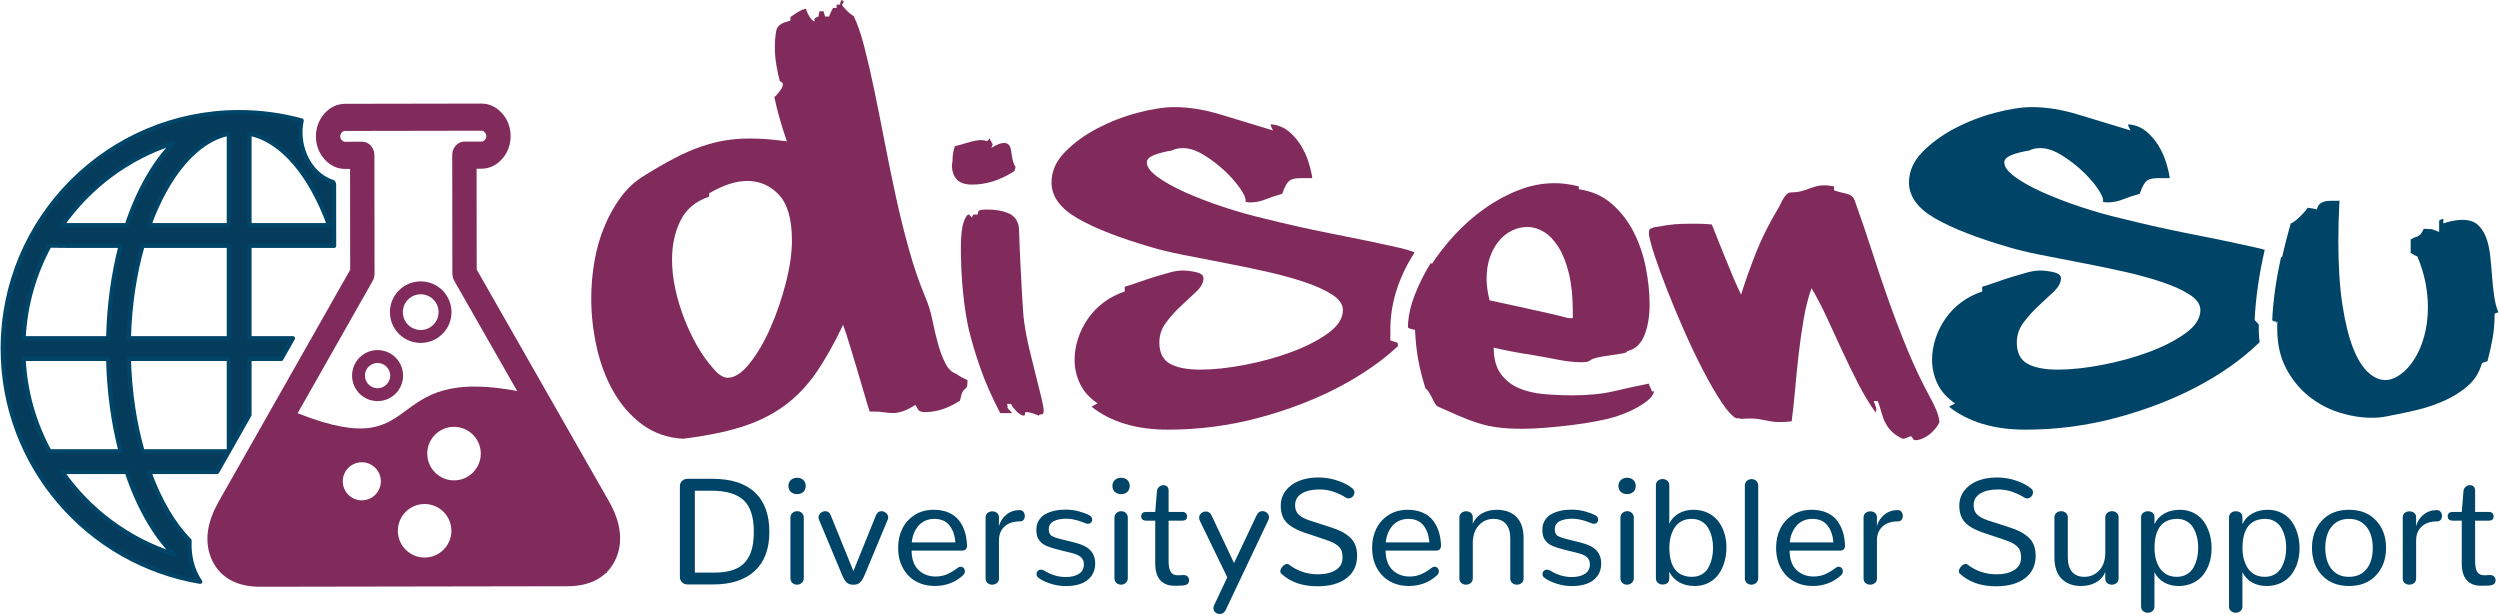 <svg viewBox="0 0 581 143" xmlns="http://www.w3.org/2000/svg" fill-rule="evenodd" clip-rule="evenodd" stroke-linejoin="round" stroke-miterlimit="1.414"><path d="M158.743 101.966c-3.653-.222-6.82-1.33-9.502-3.323-2.68-1.993-4.895-4.522-6.645-7.586s-3.05-6.5-3.906-10.3c-.855-3.803-1.283-7.587-1.283-11.353 0-2.953.253-5.87.758-8.75.506-2.88 1.282-5.575 2.332-8.085 1.05-2.51 2.31-4.763 3.79-6.757 1.476-1.993 3.224-3.62 5.246-4.874 2.72-1.698 5.15-3.102 7.287-4.208 2.136-1.11 4.178-1.995 6.12-2.658 1.943-.666 3.81-1.146 5.596-1.44 1.79-.295 3.692-.444 5.714-.444 2.565 0 5.44.22 8.628.664-.7-1.993-1.302-3.913-1.808-5.76-.505-1.844-.875-3.358-1.107-4.54.31-.22.72-.664 1.224-1.328.506-.665.758-1.22.758-1.662 0-.295-.234-.516-.7-.664-.31-1.11-.583-2.363-.816-3.767-.235-1.403-.35-2.804-.35-4.207 0-1.478.115-2.77.35-3.876.232-1.11 1.32-1.847 3.264-2.215V3.95c.31-.224.875-.593 1.69-1.11.816-.517 1.457-.775 1.924-.775 0 .074.06.258.174.555.117.294.273.608.467.94.194.332.407.646.64.94.234.298.505.444.817.444l-.234-.443v-.108c0 .072.04.11.117.11.078 0 .097-.056.058-.167-.04-.11.252-.277.875-.498 0-.222.078-.628.232-1.217h.933c.078.22.195.626.35 1.217h.934c.232-.665.544-1.33.932-1.994h.816V1.51c0-.294.04-.442.117-.442h.7c0-.22.077-.554.233-.997.388 0 .58.112.58.334 0 .147-.056.276-.173.387-.116.112-.175.24-.175.39 0 .073.292.423.875 1.05.584.628 1.186 1.127 1.806 1.496.857 1.698 1.672 4.042 2.45 7.034.777 2.99 1.554 6.348 2.33 10.078.78 3.73 1.574 7.716 2.392 11.96.816 4.246 1.69 8.51 2.624 12.794.93 4.282 1.96 8.435 3.087 12.46 1.127 4.023 2.39 7.696 3.79 11.02.698 1.624 1.243 3.396 1.63 5.316.39 1.92.82 3.728 1.285 5.427.466 1.698 1.03 3.21 1.69 4.54.66 1.33 1.536 2.178 2.622 2.55.7.514 1.556.994 2.566 1.437 0 .886-.06 1.423-.174 1.606-.117.186-.253.334-.41.443-.155.112-.33.315-.523.61-.195.297-.41.997-.64 2.106-2.723 1.772-5.404 2.658-8.046 2.658-.855 0-1.38-.148-1.574-.443-.195-.296-.448-.702-.758-1.22-1.943 1.258-3.653 1.885-5.13 1.885-.778 0-1.497-.055-2.157-.166-.66-.113-1.303-.167-1.923-.167h-1.4c-.39-1.18-.835-2.658-1.34-4.43-.506-1.773-1.05-3.62-1.634-5.54-.58-1.918-1.145-3.783-1.69-5.592-.542-1.807-1.047-3.34-1.514-4.595-2.1 4.43-4.218 8.177-6.354 11.24-2.14 3.067-4.606 5.614-7.404 7.643-2.798 2.032-6.063 3.638-9.794 4.82-3.73 1.18-8.277 2.103-13.64 2.768zm6.88-16.503c1.243 1.55 2.408 2.327 3.497 2.327 1.633 0 3.342-1.126 5.13-3.38 1.787-2.25 3.4-5.02 4.838-8.306 1.438-3.285 2.623-6.755 3.556-10.41.933-3.656 1.4-6.923 1.4-9.803 0-4.945-1.012-8.49-3.03-10.632-2.023-2.14-4.472-3.21-7.348-3.21-2.642 0-5.596.96-8.86 2.88v.773c-3.11 1.036-5.324 2.882-6.645 5.54-1.322 2.658-1.98 5.685-1.98 9.083 0 2.215.25 4.485.757 6.81.505 2.325 1.185 4.597 2.04 6.812.854 2.215 1.845 4.32 2.973 6.313 1.127 1.993 2.35 3.728 3.673 5.205zM241.426 96.595c-1.336-.55-2.265-.826-2.787-.826-.293 0-.438.082-.438.246v.166c0 .276-.087.413-.26.413-.232 0-.51-.095-.83-.29-.317-.192-.623-.44-.913-.744-.29-.3-.553-.604-.785-.908-.232-.304-.377-.565-.435-.785h-.96c.118.33.176.522.176.578l-.087.165c0 .165.376.635 1.132 1.406h-2.787c-1.975-3.805-3.528-7.335-4.66-10.59-1.133-3.253-2.018-6.232-2.657-8.934-.232-.994-.464-2.206-.696-3.64-.233-1.435-.435-3.007-.61-4.717-.174-1.71-.305-3.462-.392-5.253-.087-1.793-.13-3.516-.13-5.172 0-2.756.203-4.756.61-5.997.406-1.24.84-1.862 1.306-1.862.174.222.407.47.696.746 0-.276.116-.524.348-.745h.96c0-.66.246-1.02.74-1.074.492-.056 1-.083 1.523-.083 1.8 0 3.367.26 4.703.786 1.336.523 2.178 1.502 2.525 2.935.06.22.103.814.133 1.78.028.965.072 2.15.13 3.558.058 1.405.13 2.95.217 4.633.088 1.682.175 3.322.262 4.923.088 1.598.175 3.073.262 4.423.086 1.352.188 2.415.305 3.186.29 2.04.696 4.15 1.218 6.33.522 2.177 1.03 4.233 1.524 6.162.494 1.93.914 3.627 1.263 5.088.347 1.462.522 2.44.522 2.937 0 .608-.175.897-.522.87-.35-.028-.552.068-.61.288zm-5.662-56.838c-3.25 2.097-6.532 3.145-9.842 3.145-1.683 0-2.89-.415-3.613-1.242-.728-.826-1.09-1.958-1.09-3.39.115-.388.173-.926.173-1.616 0-.688.174-1.585.524-2.688.754-.166 1.755-.44 3.004-.828 1.25-.385 2.28-.58 3.093-.58.464 0 .93.084 1.393.25l.262-.25c.115-.108.203-.246.26-.412.175.276.32.537.437.786.115.25.232.427.347.538-.057.22-.115.4-.174.537-.058.14-.116.263-.173.372 1.276-.772 2.263-1.16 2.96-1.16.93 0 1.48.58 1.655 1.74.232 2.04.58 3.31 1.044 3.805l-.26.992zM334.075 94.445c-.29-.22-.552-.566-.784-1.034-.232-.468-.464-.924-.696-1.365-.232-.44-.465-.826-.697-1.158-.232-.33-.435-.524-.61-.58-.754-2.426-1.32-4.674-1.697-6.74-.378-2.07-.625-4.373-.742-6.91-.347-.056-.594-.11-.74-.165-.144-.055-.39-.138-.74-.25 0-2.15.45-4.466 1.35-6.948.9-2.483 2.148-4.98 3.746-7.49 1.596-2.507 3.47-4.92 5.617-7.237 2.148-2.317 4.47-4.358 6.968-6.123 2.497-1.765 5.124-3.186 7.882-4.26 2.76-1.075 5.53-1.614 8.318-1.614 1.858 0 3.744.25 5.66.745v.662c3.02.44 5.575 1.573 7.666 3.392 2.09 1.82 3.788 4.01 5.094 6.576 1.306 2.564 2.25 5.337 2.83 8.315.58 2.98.87 5.82.87 8.522 0 2.76-.406 5.143-1.218 7.157-.813 2.013-2.147 3.24-4.005 3.68 0 .222-.392.402-1.176.54-.786.137-1.687.275-2.7.412-1.017.138-1.99.304-2.92.496-.93.194-1.566.456-1.916.787-.347.22-.958.33-1.828.33-1.685 0-3.5-.192-5.444-.578-1.945-.387-3.905-.745-5.88-1.075-3.6-.553-6.647-1.132-9.144-1.74 0 2.54.537 4.55 1.61 6.04 1.075 1.49 2.47 2.608 4.182 3.353 1.713.743 3.673 1.212 5.878 1.405 2.208.194 4.443.29 6.708.29 3.656 0 6.895-.33 9.71-.993 2.816-.662 5.473-1.24 7.97-1.737 0 .165.116.468.348.91.232.44.347.744.347.91h.525c-.174.717-.624 1.38-1.35 1.986-.727.607-1.554 1.172-2.483 1.696-.93.524-1.887.98-2.874 1.364-.987.387-1.828.69-2.525.91-1.104.33-2.527.663-4.268.993-1.743.33-3.614.62-5.618.87-2.003.246-4.02.453-6.052.62-2.033.165-3.86.247-5.487.247-2.207 0-4.123-.11-5.748-.33-1.626-.222-3.164-.566-4.617-1.036-1.452-.466-2.903-1.02-4.354-1.652-1.454-.636-3.107-1.367-4.965-2.193zm30.395-20.518h1.046v-1.572c0-3.42-.305-6.37-.916-8.854-.61-2.48-1.422-4.52-2.438-6.12-1.016-1.6-2.148-2.772-3.396-3.517-1.25-.743-2.483-1.116-3.7-1.116-1.337 0-2.586.29-3.747.87-1.162.578-2.18 1.405-3.05 2.48-.87 1.075-1.553 2.344-2.046 3.806-.494 1.46-.74 3.102-.74 4.922 0 1.435.23 3.09.696 4.965 1.278.275 2.73.593 4.355.95 1.625.36 3.266.718 4.922 1.076 1.653.36 3.264.72 4.832 1.077 1.567.358 2.96.702 4.18 1.034z" fill="#812A5C" fill-rule="nonzero"/><path d="M324.888 80.44c-3.744 3.483-8.282 6.633-13.614 9.447-5.595 2.953-11.83 5.352-18.707 7.197-6.877 1.846-13.928 2.768-21.154 2.768-7.304 0-13.21-1.77-17.716-5.314.155-.148.62-.406 1.398-.776-1.865-1.254-3.224-2.768-4.08-4.54-.854-1.77-1.28-3.653-1.28-5.646 0-1.624.27-3.267.815-4.928.543-1.66 1.32-3.21 2.33-4.65 1.01-1.44 2.235-2.694 3.672-3.765 1.438-1.07 3.05-1.9 4.837-2.49v-1.108c1.01-.295 2.136-.665 3.38-1.107 1.242-.443 2.466-.85 3.67-1.218 1.205-.37 2.35-.702 3.44-.997 1.087-.295 2.058-.443 2.913-.443 1.01 0 2.078.13 3.205.388 1.126.258 1.69.72 1.69 1.384 0 1.033-.544 2.067-1.632 3.1-1.088 1.034-2.273 2.14-3.555 3.322-1.28 1.18-2.446 2.473-3.495 3.875-1.05 1.402-1.574 2.952-1.574 4.65 0 2.362.817 4.004 2.45 4.927 1.63.923 4 1.384 7.108 1.384 3.03 0 6.47-.368 10.315-1.106 3.847-.738 7.46-1.735 10.84-2.99 3.38-1.255 6.216-2.713 8.508-4.373 2.293-1.66 3.44-3.45 3.44-5.37 0-1.328-.836-2.528-2.506-3.598-1.67-1.07-3.827-2.05-6.47-2.934-2.64-.886-5.613-1.698-8.915-2.436-3.304-.74-6.606-1.42-9.908-2.05-3.303-.626-6.43-1.235-9.383-1.826-2.954-.59-5.4-1.18-7.344-1.77-7.38-2.142-13.092-4.375-17.133-6.7-4.04-2.325-6.06-5.112-6.06-8.36 0-2.584 1.048-4.946 3.146-7.086 2.097-2.14 4.642-3.986 7.633-5.537 2.992-1.55 6.12-2.75 9.383-3.598 3.263-.85 6.06-1.274 8.392-1.274 3.42 0 6.993.574 10.723 1.718 3.73 1.144 7.81 2.38 12.24 3.71-.39-.592-.584-1.07-.584-1.44 1.632.147 3.01.682 4.137 1.605 1.127.923 2.08 2.012 2.856 3.266.776 1.254 1.378 2.565 1.806 3.93.427 1.366.718 2.602.874 3.71h-2.33c-.7 0-1.284.036-1.75.11-.466.074-.854.222-1.165.443-.31.222-.602.572-.874 1.052-.27.48-.563 1.163-.873 2.048-1.4.37-2.68.794-3.847 1.274-1.165.48-2.408.72-3.73.72-.155 0-.31-.02-.466-.056-.155-.036-.31-.054-.466-.054v-.443c0-.59-.466-1.55-1.398-2.88-.933-1.328-2.137-2.675-3.614-4.04-1.476-1.366-3.07-2.566-4.778-3.6-1.71-1.032-3.303-1.55-4.78-1.55-1.01 0-1.864.185-2.563.554-1.787.296-3.205.665-4.254 1.108-1.048.443-1.573.996-1.573 1.66 0 1.034.836 2.16 2.506 3.378s3.827 2.417 6.47 3.598c2.64 1.182 5.574 2.308 8.8 3.378 3.223 1.07 6.428 1.975 9.614 2.713 5.595 1.404 11.15 2.64 16.667 3.71 5.517 1.07 10.53 2.123 15.036 3.156 1.175.28 2.225.604 3.15.975-3.37 5.226-5.514 11.115-5.632 17.235l-.02 3.225 1.7.567c.025.257.05.515.08.772zm7.644-19.363c.934 1.05 1.385 2.274 1.353 3.675 0 .665-.078 1.31-.233 1.938-.156.628-.35 1.347-.583 2.16-.863 2.56-2.352 5.12-4.466 7.68-.406-.077-.886-.236-1.4-.4.018-2.616.664-5.204 1.613-7.646.976-2.512 2.228-5.01 3.715-7.407z" fill="#812A5C"/><path d="M442.158 101.973c-1.044-.496-1.87-1.046-2.482-1.654-.61-.608-1.102-1.27-1.48-1.986-.378-.717-.683-1.504-.915-2.358-.23-.856-.52-1.78-.868-2.77h-.96c.233.604.393 1.045.48 1.322.087.276.13.496.13.662 0 .11-.057.33-.174.662-1.394-1.93-2.743-4.165-4.05-6.702-1.305-2.538-2.57-5.13-3.787-7.778-1.22-2.647-2.41-5.226-3.57-7.734-1.162-2.51-2.323-4.73-3.484-6.66-.755 2.096-1.366 4.494-1.83 7.196-.465 2.704-.857 5.46-1.175 8.275-.318 2.812-.595 5.555-.827 8.23-.233 2.675-.493 5.09-.784 7.24-.466.055-.916.096-1.35.124-.437.027-.857.04-1.264.04-.812 0-1.48-.04-2.003-.123-.522-.082-1.044-.18-1.568-.288-.522-.11-1.06-.207-1.61-.29-.553-.083-1.234-.125-2.046-.125-.293 0-.583.014-.873.042-.29.026-.58.04-.87.04-.176 0-.35-.026-.523-.083-.175-.055-.32-.08-.437-.08-.115 0-.202.025-.26.08-.987-.496-2.148-1.75-3.484-3.763-1.336-2.014-2.744-4.44-4.225-7.28-1.48-2.842-2.947-5.903-4.398-9.186-1.45-3.28-2.772-6.438-3.963-9.472-1.19-3.033-2.177-5.737-2.96-8.107-.784-2.373-1.233-4.083-1.35-5.132 0-.496.057-.826.174-.992.116-.166.466-.332 1.045-.496 2.09-.386 3.674-.62 4.748-.704 1.073-.083 2.162-.124 3.266-.124h2.35c.87 0 1.887.055 3.048.166.407 1.047.9 2.288 1.48 3.723.58 1.434 1.177 2.91 1.787 4.427.61 1.517 1.218 2.992 1.828 4.427.61 1.433 1.176 2.674 1.698 3.722 1.047-3.31 2.223-6.604 3.53-9.887 1.306-3.282 3.004-6.66 5.094-10.136.175-.275.362-.633.567-1.075.203-.442.42-.857.653-1.24.232-.388.494-.72.784-.995.29-.275.61-.413.96-.413.81 0 1.552-.083 2.22-.25.666-.165 1.29-.357 1.872-.578.58-.22 1.16-.413 1.74-.58.58-.165 1.22-.248 1.917-.248.638 0 1.394.083 2.263.25v.91c.582.22 1.134.385 1.656.496.522.11.986.22 1.393.33.406.11.754.277 1.044.498.29.22.524.55.696.992 1.394 3.86 2.715 7.736 3.963 11.624 1.25 3.888 2.555 7.762 3.92 11.624 1.365 3.86 2.83 7.694 4.4 11.5 1.567 3.806 3.338 7.53 5.31 11.17.408.716.755 1.407 1.047 2.068.29.606.537 1.227.74 1.86.202.636.304 1.2.304 1.697 0 .166-.16.483-.48.95-.32.47-.74.953-1.26 1.45-.525.496-1.134.923-1.83 1.282-.698.358-1.395.538-2.09.538-.174 0-.35-.152-.523-.455-.174-.304-.32-.456-.434-.456-.407.11-.742.235-1.002.373-.262.137-.566.206-.916.206z" fill="#812A5C" fill-rule="nonzero"/><path d="M529.32 74.672h-1.043c.174-3.97.624-7.792 1.35-11.46.725-3.668 1.64-7.432 2.743-11.292.232-.055.552-.235.96-.54.404-.302.81-.66 1.217-1.074.407-.414.784-.813 1.132-1.2.348-.386.55-.662.608-.828.407.057.784.112 1.134.166.347.055.696.138 1.044.25.117-.663.377-1.132.784-1.408.407-.275.856-.455 1.35-.538.493-.083 1.017-.11 1.567-.083.552.028 1.06.014 1.525-.04-.174 3.418-.262 6.535-.262 9.35 0 5.844.32 10.823.96 14.932.636 4.11 1.465 7.445 2.48 10.01 1.018 2.566 2.18 4.44 3.485 5.627 1.306 1.186 2.627 1.78 3.96 1.78 1.163 0 2.34-.428 3.53-1.285 1.19-.855 2.265-2.027 3.222-3.516.958-1.49 1.728-3.267 2.307-5.336.582-2.07.872-4.344.872-6.825 0-1.822-.188-3.71-.565-5.668-.378-1.96-1.003-3.985-1.872-6.082-.292-.11-.567-.247-.83-.413-.26-.166-.506-.303-.738-.413v-3.145c.58-.33 1.118-.565 1.61-.703.495-.138.974-.73 1.44-1.78.52.055.913.083 1.173.083h.567c.117 0 .726.22 1.828.662v-2.647c.292-.22.61-.36.96-.413v1.075c1.682-.553 3.163-.828 4.44-.828 1.51 0 2.686.372 3.528 1.117.84.744 1.495 1.723 1.96 2.936.464 1.214.784 2.593.957 4.137.174 1.544.32 3.115.436 4.716.115 1.598.274 3.143.48 4.632.2 1.488.536 2.812 1 3.972-.464.11-.756.22-.87.33 0 1.985-.146 3.82-.436 5.5-.292 1.683-.697 3.52-1.22 5.504-.29.11-.538.193-.74.247-.203.055-.392.138-.567.25-.58 2.094-1.653 3.833-3.222 5.21-1.568 1.38-3.396 2.538-5.486 3.477-2.092.937-4.314 1.682-6.664 2.232-2.352.553-4.602 1.02-6.75 1.407-.987.222-2.148.333-3.484.333-2.44 0-4.965-.415-7.577-1.24-2.612-.83-4.98-2.098-7.097-3.808-2.12-1.708-3.863-3.86-5.227-6.453-1.363-2.593-2.047-5.653-2.047-9.183v-.87c0-.303.03-.593.088-.868z" fill="#004467" fill-rule="nonzero"/><path d="M525.134 79.51c-.14.137-.28.275-.423.412-3.845 3.69-8.566 7.012-14.16 9.965-5.595 2.953-11.83 5.352-18.707 7.197-6.877 1.846-13.928 2.768-21.154 2.768-7.305 0-13.21-1.77-17.717-5.314.155-.148.62-.406 1.398-.776-1.863-1.254-3.223-2.768-4.078-4.54-.855-1.77-1.282-3.653-1.282-5.646 0-1.624.272-3.267.816-4.928.544-1.66 1.32-3.21 2.33-4.65 1.01-1.44 2.235-2.694 3.672-3.765 1.438-1.07 3.05-1.9 4.837-2.49v-1.108c1.01-.295 2.137-.665 3.38-1.107 1.244-.443 2.467-.85 3.672-1.218 1.204-.37 2.35-.702 3.438-.997 1.088-.295 2.06-.443 2.914-.443 1.01 0 2.077.13 3.204.388 1.127.258 1.69.72 1.69 1.384 0 1.033-.544 2.067-1.632 3.1-1.088 1.034-2.272 2.14-3.555 3.322-1.282 1.18-2.447 2.473-3.496 3.875-1.048 1.402-1.573 2.952-1.573 4.65 0 2.362.816 4.004 2.448 4.927 1.632.923 4.002 1.384 7.11 1.384 3.03 0 6.468-.368 10.315-1.106 3.846-.738 7.46-1.735 10.84-2.99 3.38-1.255 6.215-2.713 8.507-4.373 2.293-1.66 3.44-3.45 3.44-5.37 0-1.328-.837-2.528-2.507-3.598-1.67-1.07-3.827-2.05-6.47-2.934-2.64-.886-5.613-1.698-8.915-2.436-3.302-.74-6.605-1.42-9.907-2.05-3.302-.626-6.43-1.235-9.383-1.826-2.952-.59-5.4-1.18-7.342-1.77-7.382-2.142-13.093-4.375-17.134-6.7-4.04-2.325-6.06-5.112-6.06-8.36 0-2.584 1.048-4.946 3.145-7.086 2.098-2.14 4.643-3.986 7.635-5.537 2.99-1.55 6.12-2.75 9.382-3.598 3.264-.85 6.06-1.274 8.392-1.274 3.42 0 6.993.574 10.723 1.718 3.73 1.144 7.81 2.38 12.238 3.71-.39-.592-.583-1.07-.583-1.44 1.632.147 3.01.682 4.138 1.605 1.126.923 2.078 2.012 2.855 3.266.777 1.254 1.38 2.565 1.807 3.93.427 1.366.718 2.602.874 3.71h-2.33c-.7 0-1.283.036-1.75.11-.466.074-.854.222-1.165.443-.31.222-.6.572-.873 1.052-.272.48-.563 1.163-.874 2.048-1.4.37-2.68.794-3.846 1.274s-2.41.72-3.73.72c-.156 0-.31-.02-.466-.056-.155-.036-.31-.054-.466-.054v-.443c0-.59-.466-1.55-1.398-2.88-.933-1.328-2.137-2.675-3.613-4.04-1.477-1.366-3.07-2.566-4.78-3.6-1.708-1.032-3.3-1.55-4.778-1.55-1.01 0-1.864.185-2.564.554-1.786.296-3.204.665-4.253 1.108-1.05.443-1.573.996-1.573 1.66 0 1.034.835 2.16 2.505 3.378s3.826 2.417 6.468 3.598c2.642 1.182 5.575 2.308 8.8 3.378 3.224 1.07 6.43 1.975 9.615 2.713 5.595 1.404 11.15 2.64 16.668 3.71 5.517 1.07 10.53 2.123 15.036 3.156.5.12.98.246 1.435.382-1.226 5.364-2.092 10.806-2.346 16.323l.954 1s-.008 1 .01 1.682c.02.83.086 1.65.196 2.458zm4.997-19.822c2.068 1.303 3.078 2.99 3.03 5.064 0 .665-.077 1.31-.232 1.938-.155.628-.35 1.347-.583 2.16-.7 2.078-1.813 4.156-3.338 6.234-.056-1.17-.958-.526-.958-.526.23-5.028.995-9.982 2.08-14.87z" fill="#004467"/><g fill="#004467" fill-rule="nonzero"><path d="M161.48 133.077V114.04h3.865c3.402 0 5.893.734 7.474 2.2 1.58 1.466 2.37 3.906 2.37 7.32 0 1.614-.16 2.997-.48 4.148-.322 1.15-.84 2.136-1.556 2.955-.716.82-1.67 1.425-2.86 1.82-1.192.396-2.646.594-4.364.594h-4.45zm-1.735 2.748h6.013c4.158 0 7.37-1.045 9.638-3.135 2.267-2.09 3.4-5.117 3.4-9.08 0-4.02-1.12-7.08-3.366-9.182-2.244-2.102-5.52-3.152-9.827-3.152h-5.858c-.48 0-.89.162-1.228.49-.338.326-.508.724-.508 1.193v21.182c0 .47.17.867.507 1.194.338.326.747.49 1.228.49zM185.24 114.83c.607 0 1.093-.173 1.46-.523.366-.35.55-.804.55-1.365 0-.573-.184-1.034-.55-1.383-.367-.35-.848-.525-1.443-.525-.607 0-1.097.178-1.47.532-.37.356-.557.814-.557 1.375 0 .56.183 1.016.55 1.365.366.35.853.524 1.46.524zm-.018 21.047c.425 0 .793-.14 1.108-.42.316-.282.473-.662.473-1.144v-13.966c0-.482-.152-.86-.455-1.134-.303-.275-.662-.413-1.074-.413-.424 0-.793.138-1.108.413-.315.274-.472.652-.472 1.134v13.966c0 .504.15.89.446 1.16.298.27.658.404 1.082.404zM198.33 135.894c.653 0 1.166-.175 1.538-.524.373-.35.736-.948 1.09-1.795l5.36-12.833c.07-.15.104-.31.104-.48 0-.39-.163-.732-.49-1.024-.326-.29-.69-.438-1.09-.438-.596 0-1.02.327-1.27.98l-5.242 12.936-5.257-12.937c-.25-.653-.675-.98-1.27-.98-.402 0-.765.147-1.09.438-.328.292-.49.633-.49 1.023 0 .172.033.333.102.482l5.36 12.833c.355.847.718 1.445 1.09 1.795.373.35.89.524 1.555.524zM211.903 126.05c.057-.71.208-1.383.455-2.02.246-.634.578-1.212.996-1.734.418-.52.954-.936 1.607-1.245.653-.308 1.38-.463 2.182-.463 1.547 0 2.72.51 3.522 1.53.802 1.018 1.254 2.33 1.358 3.933h-10.12zm5.29 10.136c2.567 0 4.754-.813 6.564-2.44.32-.286.48-.612.48-.98 0-.285-.094-.534-.283-.746-.19-.212-.42-.318-.696-.318-.228 0-.446.08-.653.24-.825.63-1.643 1.13-2.456 1.495-.814.367-1.73.55-2.75.55-1.615-.023-2.938-.54-3.968-1.555-1.03-1.013-1.558-2.505-1.58-4.475h11.784c.367 0 .642-.11.825-.327.184-.217.276-.492.276-.824-.035-1.157-.2-2.22-.498-3.187-.298-.97-.745-1.845-1.34-2.63-.596-.784-1.398-1.4-2.405-1.846-1.008-.447-2.183-.67-3.522-.67-1.695 0-3.178.412-4.45 1.237-1.27.826-2.22 1.896-2.85 3.213-.63 1.317-.946 2.772-.946 4.364 0 1.81.376 3.393 1.125 4.75.75 1.357 1.76 2.385 3.032 3.084 1.27.7 2.708 1.054 4.312 1.066zM230.576 135.877c.425 0 .794-.126 1.11-.378.314-.253.472-.61.472-1.067v-8.847c0-1.34.426-2.41 1.28-3.213.853-.8 2.053-1.202 3.598-1.202.367 0 .648-.122.842-.368.195-.247.292-.54.292-.885 0-.366-.106-.688-.318-.962-.212-.275-.5-.412-.867-.412-1.214 0-2.254.357-3.118 1.073-.865.716-1.44 1.606-1.727 2.672l.018-2.062c0-.435-.152-.776-.456-1.022-.303-.246-.667-.37-1.09-.37-.425 0-.79.124-1.1.37-.31.246-.464.6-.464 1.057v14.173c0 .458.15.814.447 1.066.297.25.658.377 1.08.377zM241.4 134.33c.688.504 1.606.943 2.758 1.315 1.15.372 2.34.56 3.564.56 1.317 0 2.474-.182 3.47-.543.997-.36 1.8-.942 2.414-1.744.613-.8.92-1.786.92-2.955 0-1.236-.37-2.253-1.11-3.05-.737-.795-1.972-1.405-3.7-1.83l-2.973-.737c-1.248-.31-2.06-.604-2.44-.885-.378-.28-.566-.764-.566-1.45 0-.85.366-1.47 1.1-1.864.732-.396 1.717-.593 2.954-.593.39 0 .774.025 1.152.077.378.052.75.126 1.117.223.365.098.654.18.866.25.212.068.487.168.825.3.34.132.525.203.56.215.182.068.36.103.53.103.3 0 .537-.094.715-.283.177-.19.266-.415.266-.678 0-.448-.222-.786-.67-1.015-.617-.332-1.416-.633-2.395-.902-.98-.27-2.025-.404-3.136-.404-.93 0-1.788.088-2.578.265-.79.178-1.503.448-2.14.808-.634.36-1.136.85-1.502 1.47-.367.618-.55 1.333-.55 2.147 0 .515.052.973.155 1.374.103.4.27.75.498 1.048.23.298.475.552.74.764.262.212.614.41 1.055.593.44.182.854.33 1.237.446.384.114.885.252 1.503.412l3.042.756c1.007.252 1.73.584 2.164.996.436.413.653.962.653 1.65 0 .962-.387 1.692-1.16 2.19-.773.498-1.79.747-3.05.747-1.75-.01-3.412-.503-4.982-1.477-.25-.16-.515-.24-.79-.24-.297 0-.544.1-.74.3-.193.2-.29.438-.29.713 0 .378.17.687.515.928zM260.538 114.83c.608 0 1.094-.173 1.46-.523.367-.35.55-.804.55-1.365 0-.573-.183-1.034-.55-1.383-.366-.35-.847-.525-1.443-.525-.606 0-1.096.178-1.468.532-.373.356-.56.814-.56 1.375 0 .56.184 1.016.55 1.365.367.35.854.524 1.46.524zm-.017 21.047c.425 0 .794-.14 1.11-.42.314-.282.47-.662.47-1.144v-13.966c0-.482-.15-.86-.454-1.134-.303-.275-.66-.413-1.074-.413-.423 0-.793.138-1.107.413-.315.274-.473.652-.473 1.134v13.966c0 .504.15.89.446 1.16.3.27.66.404 1.083.404zM272.787 136.117h1.014c.413 0 .748-.01 1.006-.034.258-.023.515-.074.773-.154.257-.082.448-.21.574-.388.127-.178.19-.41.19-.696 0-.32-.11-.6-.327-.84-.217-.243-.515-.363-.893-.363h-.104l-1.167.052h-.19c-.72 0-1.248-.26-1.58-.782-.332-.52-.498-1.37-.498-2.55v-9.364h3.16c.757 0 1.135-.327 1.135-.98 0-.31-.095-.56-.284-.756-.19-.194-.472-.292-.85-.292h-3.16v-4.982c0-.4-.115-.707-.345-.92-.228-.21-.514-.317-.858-.317-.366 0-.7.132-1.005.395-.303.264-.467.578-.49.945l-.41 4.88h-2.115c-.378 0-.664.094-.86.282-.194.19-.29.433-.29.73 0 .31.1.556.3.74.2.182.49.274.867.274h2.096v9.894c0 1.776.39 3.09 1.167 3.943.78.853 1.828 1.28 3.144 1.28zM284.865 141.735l9.93-20.942c.08-.195.12-.39.12-.584 0-.39-.152-.725-.455-1.006-.304-.28-.656-.42-1.057-.42-.596 0-1.048.314-1.357.944l-5.257 11.132-5.224-11.08c-.286-.608-.733-.91-1.34-.91-.4 0-.758.137-1.074.412-.315.274-.472.617-.472 1.03 0 .252.052.48.154.687l6.39 13.176-3.074 6.51c-.103.23-.154.448-.154.654 0 .39.15.713.446.97.298.258.64.387 1.03.387.62 0 1.083-.32 1.393-.962zM306.167 136.255c2.84 0 5.09-.625 6.744-1.873 1.655-1.248 2.483-2.995 2.483-5.24 0-.927-.14-1.746-.42-2.456-.282-.71-.706-1.32-1.272-1.83-.566-.51-1.196-.942-1.89-1.297-.692-.356-1.537-.694-2.533-1.014l-4.948-1.598c-1.17-.39-2.02-.85-2.552-1.384-.532-.532-.8-1.245-.8-2.138 0-1.192.516-2.102 1.548-2.732 1.03-.63 2.405-.944 4.123-.944 1.2 0 2.332.19 3.392.575 1.06.383 1.938.805 2.636 1.263.24.16.493.24.757.24.366 0 .68-.143.945-.43.263-.286.395-.606.395-.962 0-.343-.132-.63-.395-.86-.78-.697-1.905-1.307-3.377-1.828-1.47-.52-3.014-.782-4.63-.782-1.648 0-3.13.258-4.44.774-1.312.515-2.354 1.277-3.127 2.284-.773 1.008-1.16 2.176-1.16 3.505 0 1.648.447 2.943 1.34 3.882.893.94 2.25 1.718 4.072 2.336l4.93 1.65c.734.25 1.33.486 1.787.703.458.22.868.488 1.228.81.36.32.62.695.774 1.124.154.43.23.948.23 1.555 0 1.26-.528 2.22-1.588 2.886-1.06.664-2.426.996-4.098.996-2.566 0-4.822-.756-6.77-2.268-.125-.092-.268-.137-.428-.137-.355 0-.708.194-1.057.584-.35.39-.524.768-.524 1.134 0 .218.07.39.206.516 2.118 1.97 4.924 2.955 8.417 2.955zM322.06 126.05c.056-.71.207-1.383.454-2.02.246-.634.578-1.212.997-1.734.418-.52.954-.936 1.607-1.245.653-.308 1.38-.463 2.182-.463 1.545 0 2.72.51 3.52 1.53.802 1.018 1.254 2.33 1.358 3.933h-10.12zm5.29 10.136c2.566 0 4.753-.813 6.563-2.44.32-.286.48-.612.48-.98 0-.285-.094-.534-.282-.746-.19-.212-.42-.318-.696-.318-.23 0-.446.08-.652.24-.825.63-1.644 1.13-2.457 1.495-.813.367-1.73.55-2.75.55-1.614-.023-2.937-.54-3.967-1.555-1.03-1.013-1.558-2.505-1.58-4.475h11.784c.367 0 .642-.11.825-.327.183-.217.275-.492.275-.824-.035-1.157-.2-2.22-.5-3.187-.296-.97-.743-1.845-1.338-2.63-.596-.784-1.398-1.4-2.405-1.846-1.01-.447-2.184-.67-3.523-.67-1.695 0-3.18.412-4.45 1.237-1.27.826-2.222 1.896-2.852 3.213-.63 1.317-.945 2.772-.945 4.364 0 1.81.376 3.393 1.125 4.75.75 1.357 1.762 2.385 3.033 3.084 1.27.7 2.708 1.054 4.312 1.066zM340.7 135.877c.422 0 .792-.132 1.107-.395.314-.264.472-.624.472-1.082v-8.574c.08-1.614.572-2.89 1.477-3.83.904-.94 2.016-1.41 3.333-1.41 1.236 0 2.196.384 2.877 1.152.68.767 1.022 1.884 1.022 3.35v9.312c0 .47.15.832.455 1.09.303.258.667.387 1.09.387.424 0 .787-.13 1.092-.387.303-.258.455-.62.455-1.09v-9.278c0-2.233-.562-3.9-1.684-5-1.122-1.1-2.628-1.648-4.518-1.648-1.317 0-2.47.28-3.462.84-.99.563-1.704 1.365-2.14 2.407v-1.494c0-.447-.15-.793-.454-1.04-.304-.245-.667-.368-1.09-.368-.424 0-.79.13-1.1.386-.31.258-.464.616-.464 1.074V134.4c0 .47.148.832.446 1.09.298.258.66.387 1.083.387zM358.995 134.33c.687.504 1.606.943 2.757 1.315 1.152.372 2.34.56 3.565.56 1.317 0 2.474-.182 3.47-.543.997-.36 1.8-.942 2.414-1.744.614-.8.92-1.786.92-2.955 0-1.236-.37-2.253-1.108-3.05-.74-.795-1.973-1.405-3.702-1.83l-2.972-.737c-1.248-.31-2.062-.604-2.44-.885-.378-.28-.567-.764-.567-1.45 0-.85.368-1.47 1.1-1.864.734-.396 1.72-.593 2.956-.593.39 0 .773.025 1.15.077.378.052.75.126 1.117.223.367.098.656.18.868.25.213.068.488.168.826.3.338.132.524.203.558.215.184.068.36.103.533.103.297 0 .535-.094.713-.283.177-.19.266-.415.266-.678 0-.448-.224-.786-.67-1.015-.62-.332-1.418-.633-2.397-.902-.98-.27-2.025-.404-3.136-.404-.927 0-1.786.088-2.577.265-.79.178-1.503.448-2.138.808-.638.36-1.138.85-1.505 1.47-.366.618-.55 1.333-.55 2.147 0 .515.052.973.155 1.374.103.4.27.75.498 1.048.23.298.475.552.74.764.263.212.614.41 1.056.593.44.182.853.33 1.236.446.384.114.885.252 1.504.412l3.04.756c1.008.252 1.73.584 2.165.996.434.413.652.962.652 1.65 0 .962-.387 1.692-1.16 2.19-.773.498-1.79.747-3.05.747-1.752-.01-3.412-.503-4.98-1.477-.254-.16-.517-.24-.792-.24-.297 0-.543.1-.738.3-.195.2-.292.438-.292.713 0 .378.17.687.515.928zM378.133 114.83c.607 0 1.094-.173 1.46-.523.367-.35.55-.804.55-1.365 0-.573-.183-1.034-.55-1.383-.366-.35-.847-.525-1.442-.525-.607 0-1.097.178-1.468.532-.373.356-.56.814-.56 1.375 0 .56.184 1.016.55 1.365.367.35.854.524 1.46.524zm-.017 21.047c.424 0 .793-.14 1.108-.42.315-.282.473-.662.473-1.144v-13.966c0-.482-.152-.86-.456-1.134-.302-.275-.66-.413-1.072-.413-.424 0-.794.138-1.11.413-.313.274-.47.652-.47 1.134v13.966c0 .504.148.89.446 1.16.297.27.66.404 1.082.404zM393.286 134.056c-3.55 0-5.326-2.268-5.326-6.803 0-.87.097-1.69.292-2.457.194-.768.49-1.472.885-2.113.395-.642.933-1.15 1.615-1.53.68-.377 1.474-.566 2.38-.566.892 0 1.674.2 2.344.6.67.402 1.188.937 1.555 1.608.367.67.64 1.382.817 2.14.177.754.266 1.545.266 2.37 0 .8-.08 1.57-.24 2.31-.16.738-.413 1.452-.756 2.14-.344.686-.845 1.24-1.503 1.657-.66.417-1.435.632-2.328.644zm.55 2.13c1.19 0 2.264-.243 3.22-.73.957-.487 1.733-1.146 2.328-1.976.596-.83 1.05-1.778 1.366-2.843.315-1.065.473-2.2.473-3.402 0-1.225-.172-2.367-.516-3.427-.344-1.06-.833-1.987-1.47-2.783-.634-.796-1.442-1.42-2.42-1.872-.98-.453-2.065-.68-3.257-.68-1.27 0-2.396.276-3.375.825-.98.55-1.727 1.346-2.242 2.388v-8.916c0-.447-.155-.8-.464-1.057-.31-.257-.677-.386-1.1-.386-.413 0-.774.13-1.083.386-.31.258-.464.61-.464 1.057v21.612c0 .458.155.816.464 1.074.31.258.67.386 1.082.386.515 0 .905-.128 1.168-.386.263-.258.395-.61.395-1.056v-1.53c.55 1.1 1.337 1.928 2.362 2.483 1.025.555 2.202.833 3.53.833zM407.03 135.877c.423 0 .792-.14 1.108-.42.314-.282.472-.662.472-1.144V112.89c0-.48-.152-.86-.455-1.133-.304-.275-.662-.413-1.074-.413-.423 0-.792.138-1.107.413-.315.274-.473.653-.473 1.133v21.423c0 .504.15.89.447 1.16.298.27.66.404 1.082.404zM415.946 126.05c.057-.71.208-1.383.455-2.02.247-.634.58-1.212.998-1.734.417-.52.953-.936 1.606-1.245.653-.308 1.38-.463 2.182-.463 1.546 0 2.72.51 3.52 1.53.803 1.018 1.255 2.33 1.36 3.933h-10.12zm5.29 10.136c2.567 0 4.754-.813 6.564-2.44.32-.286.48-.612.48-.98 0-.285-.094-.534-.283-.746-.19-.212-.42-.318-.696-.318-.227 0-.445.08-.65.24-.826.63-1.645 1.13-2.458 1.495-.813.367-1.73.55-2.75.55-1.614-.023-2.937-.54-3.967-1.555-1.03-1.013-1.558-2.505-1.58-4.475h11.784c.366 0 .64-.11.824-.327.183-.217.275-.492.275-.824-.035-1.157-.202-2.22-.5-3.187-.297-.97-.743-1.845-1.34-2.63-.595-.784-1.397-1.4-2.404-1.846-1.008-.447-2.183-.67-3.522-.67-1.695 0-3.18.412-4.45 1.237-1.272.826-2.22 1.896-2.852 3.213-.63 1.317-.945 2.772-.945 4.364 0 1.81.376 3.393 1.125 4.75.75 1.357 1.762 2.385 3.033 3.084 1.27.7 2.708 1.054 4.312 1.066zM434.62 135.877c.424 0 .793-.126 1.108-.378.315-.253.473-.61.473-1.067v-8.847c0-1.34.427-2.41 1.28-3.213.854-.8 2.054-1.202 3.6-1.202.366 0 .647-.122.842-.368.194-.247.29-.54.29-.885 0-.366-.105-.688-.317-.962-.212-.275-.5-.412-.867-.412-1.214 0-2.253.357-3.118 1.073-.865.716-1.44 1.606-1.727 2.672l.018-2.062c0-.435-.15-.776-.455-1.022-.303-.246-.667-.37-1.09-.37-.425 0-.79.124-1.1.37-.31.246-.464.6-.464 1.057v14.173c0 .458.15.814.448 1.066.297.25.66.377 1.082.377zM463.86 136.255c2.84 0 5.088-.625 6.742-1.873 1.656-1.248 2.483-2.995 2.483-5.24 0-.927-.14-1.746-.42-2.456-.28-.71-.705-1.32-1.272-1.83-.567-.51-1.197-.942-1.89-1.297-.693-.356-1.537-.694-2.534-1.014l-4.95-1.598c-1.166-.39-2.017-.85-2.55-1.384-.532-.532-.8-1.245-.8-2.138 0-1.192.517-2.102 1.548-2.732 1.03-.63 2.405-.944 4.123-.944 1.203 0 2.334.19 3.394.575 1.06.383 1.938.805 2.637 1.263.24.16.493.24.757.24.366 0 .68-.143.944-.43.265-.286.396-.606.396-.962 0-.343-.13-.63-.395-.86-.777-.697-1.902-1.307-3.374-1.828-1.472-.52-3.015-.782-4.63-.782-1.65 0-3.13.258-4.44.774-1.312.515-2.355 1.277-3.128 2.284-.773 1.008-1.16 2.176-1.16 3.505 0 1.648.448 2.943 1.34 3.882.894.94 2.25 1.718 4.072 2.336l4.93 1.65c.734.25 1.33.486 1.787.703.46.22.868.488 1.23.81.36.32.618.695.772 1.124.154.43.23.948.23 1.555 0 1.26-.53 2.22-1.588 2.886-1.06.664-2.426.996-4.098.996-2.565 0-4.82-.756-6.768-2.268-.126-.092-.27-.137-.43-.137-.355 0-.707.194-1.057.584-.35.39-.524.768-.524 1.134 0 .218.068.39.206.516 2.12 1.97 4.925 2.955 8.418 2.955zM483.65 136.186c1.318 0 2.474-.28 3.47-.842.997-.56 1.714-1.363 2.148-2.405v1.528c0 .447.15.793.447 1.04.298.245.66.37 1.082.37.424 0 .79-.13 1.1-.388.31-.258.464-.615.464-1.074v-14.138c0-.47-.148-.834-.446-1.09-.298-.26-.66-.388-1.082-.388-.424 0-.79.132-1.1.395-.31.264-.464.625-.464 1.083v8.538c-.08 1.626-.578 2.906-1.494 3.84-.917.933-2.04 1.4-3.367 1.4-1.237 0-2.188-.38-2.852-1.143-.664-.76-.996-1.875-.996-3.34v-9.295c0-.47-.154-.834-.457-1.09-.304-.26-.667-.388-1.09-.388-.425 0-.79.13-1.1.387-.31.257-.464.62-.464 1.09v9.26c0 2.222.563 3.886 1.69 4.99 1.13 1.106 2.633 1.66 4.51 1.66zM505.88 134.056c-.903 0-1.697-.19-2.378-.567-.68-.38-1.22-.89-1.615-1.53-.395-.642-.69-1.343-.885-2.105-.194-.762-.292-1.577-.292-2.447 0-4.548 1.776-6.82 5.326-6.82.722.01 1.366.16 1.933.445.565.287 1.026.653 1.382 1.1.355.447.65.973.885 1.58.234.608.398 1.21.49 1.804.09.596.136 1.21.136 1.84 0 .823-.088 1.613-.266 2.37-.177.755-.45 1.468-.816 2.14-.365.67-.883 1.2-1.553 1.596-.67.395-1.452.593-2.346.593zm-6.75 8.35c.424 0 .79-.13 1.1-.388.308-.257.463-.61.463-1.056v-7.99c.515 1.033 1.263 1.826 2.242 2.38.98.556 2.105.834 3.376.834 1.192 0 2.277-.227 3.257-.68.98-.45 1.786-1.075 2.42-1.87.638-.797 1.127-1.725 1.47-2.784.344-1.06.516-2.202.516-3.428 0-1.202-.157-2.336-.472-3.4-.315-1.066-.77-2.014-1.365-2.845-.596-.83-1.37-1.49-2.328-1.976-.957-.487-2.03-.73-3.222-.73-1.328 0-2.505.278-3.53.833-1.025.556-1.812 1.383-2.362 2.482v-1.53c0-.446-.13-.798-.395-1.056-.263-.257-.653-.386-1.17-.386-.422 0-.786.126-1.09.377-.303.252-.455.608-.455 1.066v20.702c0 .447.155.8.464 1.056.31.258.67.387 1.082.387zM526.325 134.056c-.904 0-1.698-.19-2.38-.567-.68-.38-1.22-.89-1.614-1.53-.394-.642-.69-1.343-.884-2.105-.195-.762-.292-1.577-.292-2.447 0-4.548 1.775-6.82 5.326-6.82.72.01 1.365.16 1.933.445.566.287 1.027.653 1.382 1.1.356.447.65.973.885 1.58.235.608.398 1.21.49 1.804.09.596.137 1.21.137 1.84 0 .823-.088 1.613-.266 2.37-.177.755-.45 1.468-.815 2.14-.367.67-.885 1.2-1.555 1.596-.67.395-1.45.593-2.345.593zm-6.752 8.35c.424 0 .79-.13 1.1-.388.31-.257.464-.61.464-1.056v-7.99c.515 1.033 1.263 1.826 2.24 2.38.98.556 2.107.834 3.378.834 1.19 0 2.276-.227 3.255-.68.98-.45 1.787-1.075 2.422-1.87.636-.797 1.126-1.725 1.47-2.784.343-1.06.515-2.202.515-3.428 0-1.202-.158-2.336-.472-3.4-.316-1.066-.77-2.014-1.367-2.845-.595-.83-1.37-1.49-2.328-1.976-.955-.487-2.03-.73-3.22-.73-1.33 0-2.506.278-3.53.833-1.026.556-1.813 1.383-2.363 2.482v-1.53c0-.446-.132-.798-.395-1.056-.264-.257-.653-.386-1.17-.386-.422 0-.786.126-1.09.377-.303.252-.454.608-.454 1.066v20.702c0 .447.154.8.464 1.056.308.258.67.387 1.08.387zM545.91 136.186c2.646 0 4.742-.83 6.288-2.49 1.546-1.662 2.32-3.78 2.32-6.357 0-2.6-.777-4.728-2.33-6.384-1.55-1.655-3.643-2.482-6.278-2.482-2.634 0-4.727.83-6.28 2.49-1.55 1.66-2.327 3.786-2.327 6.375 0 2.575.776 4.694 2.328 6.355 1.553 1.66 3.646 2.49 6.28 2.49zm-.034-2.13c-1.718 0-3.06-.604-4.03-1.813-.967-1.208-1.45-2.843-1.45-4.904 0-2.086.486-3.732 1.46-4.94.973-1.21 2.324-1.813 4.054-1.813 1.718 0 3.066.607 4.046 1.82.98 1.215 1.47 2.86 1.47 4.932 0 2.083-.485 3.724-1.453 4.92-.968 1.197-2.334 1.796-4.097 1.796zM559.93 135.877c.422 0 .792-.126 1.106-.378.316-.253.473-.61.473-1.067v-8.847c0-1.34.426-2.41 1.28-3.213.852-.8 2.052-1.202 3.598-1.202.366 0 .647-.122.842-.368.194-.247.292-.54.292-.885 0-.366-.106-.688-.317-.962-.213-.275-.502-.412-.868-.412-1.214 0-2.254.357-3.12 1.073-.863.716-1.44 1.606-1.725 2.672l.017-2.062c0-.435-.153-.776-.456-1.022-.304-.246-.667-.37-1.09-.37-.424 0-.79.124-1.1.37-.31.246-.464.6-.464 1.057v14.173c0 .458.15.814.446 1.066.298.25.66.377 1.083.377zM576.42 136.117h1.015c.412 0 .747-.01 1.005-.034.257-.023.515-.074.773-.154.258-.082.45-.21.576-.388.124-.178.187-.41.187-.696 0-.32-.108-.6-.326-.84-.217-.243-.514-.363-.893-.363h-.102l-1.17.052h-.188c-.72 0-1.248-.26-1.58-.782-.332-.52-.5-1.37-.5-2.55v-9.364h3.163c.756 0 1.134-.327 1.134-.98 0-.31-.095-.56-.284-.756-.19-.194-.473-.292-.85-.292h-3.162v-4.982c0-.4-.114-.707-.343-.92-.23-.21-.516-.317-.86-.317-.365 0-.7.132-1.004.395-.303.264-.466.578-.49.945l-.41 4.88h-2.114c-.378 0-.664.094-.86.282-.194.19-.29.433-.29.73 0 .31.1.556.3.74.2.182.49.274.867.274h2.096v9.894c0 1.776.388 3.09 1.167 3.943.78.853 1.827 1.28 3.144 1.28z"/></g><g><path d="M46.518 135.195C20.522 130.86.644 108.21.644 81.002c0-30.285 24.638-54.925 54.925-54.934 5.025-.002 9.896.675 14.526 1.945-1.16 5.317 1.233 11.47 6.002 13.788.44.214.647.32 1.305.532l.218.405.02 14.38H57.97v21.5h10.1l-2.71 4.778h-7.39v13.028l-4.776 8.424V83.395H29.937c.196 7.7 1.33 15.014 3.18 21.498h20.05l-2.708 4.777H34.66c2.426 6.664 5.657 12.18 9.385 15.955-.176 3.434.575 6.78 2.47 9.57zm-32.08-25.525c6.243 8.93 15.314 15.743 25.903 19.13-4.483-4.59-8.223-11.173-10.872-19.13h-15.03zm-2.953-4.777h16.57c-1.705-6.52-2.725-13.78-2.9-21.498H5.478c.367 7.752 2.5 15.05 6.008 21.498zM5.477 78.618h19.68c.173-7.72 1.193-14.982 2.897-21.5-.395 0-16.157.03-16.544-.05-3.523 6.46-5.666 13.777-6.033 21.55zm24.46 0h23.257v-21.5h-20.08c-1.847 6.483-2.982 13.795-3.177 21.5zM14.44 52.34h15.028c2.65-7.957 6.388-14.542 10.87-19.128-10.587 3.385-19.658 10.2-25.9 19.128zm20.22 0h18.534V31.07c-7.554 1.434-14.277 9.587-18.534 21.27zm23.31 0h18.533C72.248 40.66 65.527 32.508 57.97 31.072V52.34z" fill="#053C5C" stroke="#004467" stroke-width="1"/><path d="M429.902 127.786c1 1.59 1.192 2.95.576 4.085-.616 1.134-1.87 1.7-3.764 1.7h-30.857c-1.893 0-3.147-.566-3.763-1.7-.616-1.133-.424-2.495.576-4.084l13.473-21.24v-10.69h-1.714c-.466 0-.867-.168-1.207-.508-.34-.34-.51-.74-.51-1.205 0-.464.17-.866.51-1.205.34-.34.74-.51 1.206-.51h13.713c.464 0 .866.17 1.205.51.34.34.51.74.51 1.205 0 .464-.17.866-.51 1.205-.34.34-.74.51-1.205.51h-1.714v10.687l13.472 21.24z" fill="none" stroke="#812A5C" stroke-width="2.45" transform="matrix(2.309 -.004 .003 2.574 -853.891 -209.017)"/><circle cx="418.5" cy="257.5" r="4.5" fill="none" stroke="#812A5C" stroke-width="2.39" stroke-linecap="round" stroke-miterlimit="1.5" transform="matrix(1.256 0 0 1.256 -427.864 -250.878)"/><circle cx="418.5" cy="257.5" r="4.5" fill="none" stroke="#812A5C" stroke-width="3.05" stroke-linecap="round" stroke-miterlimit="1.5" transform="matrix(.984 0 0 .984 -324.057 -166.091)"/><path d="M122.103 91.254C86.1 83.652 101.21 109.88 66.227 94.82c-16.55 17.32-19.535 35.623-8.033 38.346h82.793c1.73-10.205-9.024-30.082-18.884-41.912zM98.68 117.13c3.434 0 6.222 2.788 6.222 6.223 0 3.434-2.788 6.222-6.222 6.222-3.435 0-6.222-2.788-6.222-6.222 0-3.435 2.787-6.224 6.222-6.224zm-14.595-9.7c2.443 0 4.425 1.982 4.425 4.424 0 2.443-1.982 4.426-4.425 4.426-2.442 0-4.425-1.983-4.425-4.426 0-2.442 1.983-4.425 4.425-4.425zm21.427-8.235c3.434 0 6.222 2.79 6.222 6.224 0 3.433-2.788 6.22-6.222 6.22-3.435 0-6.222-2.787-6.222-6.22 0-3.436 2.787-6.225 6.222-6.225z" fill="#812A5C"/></g></svg>